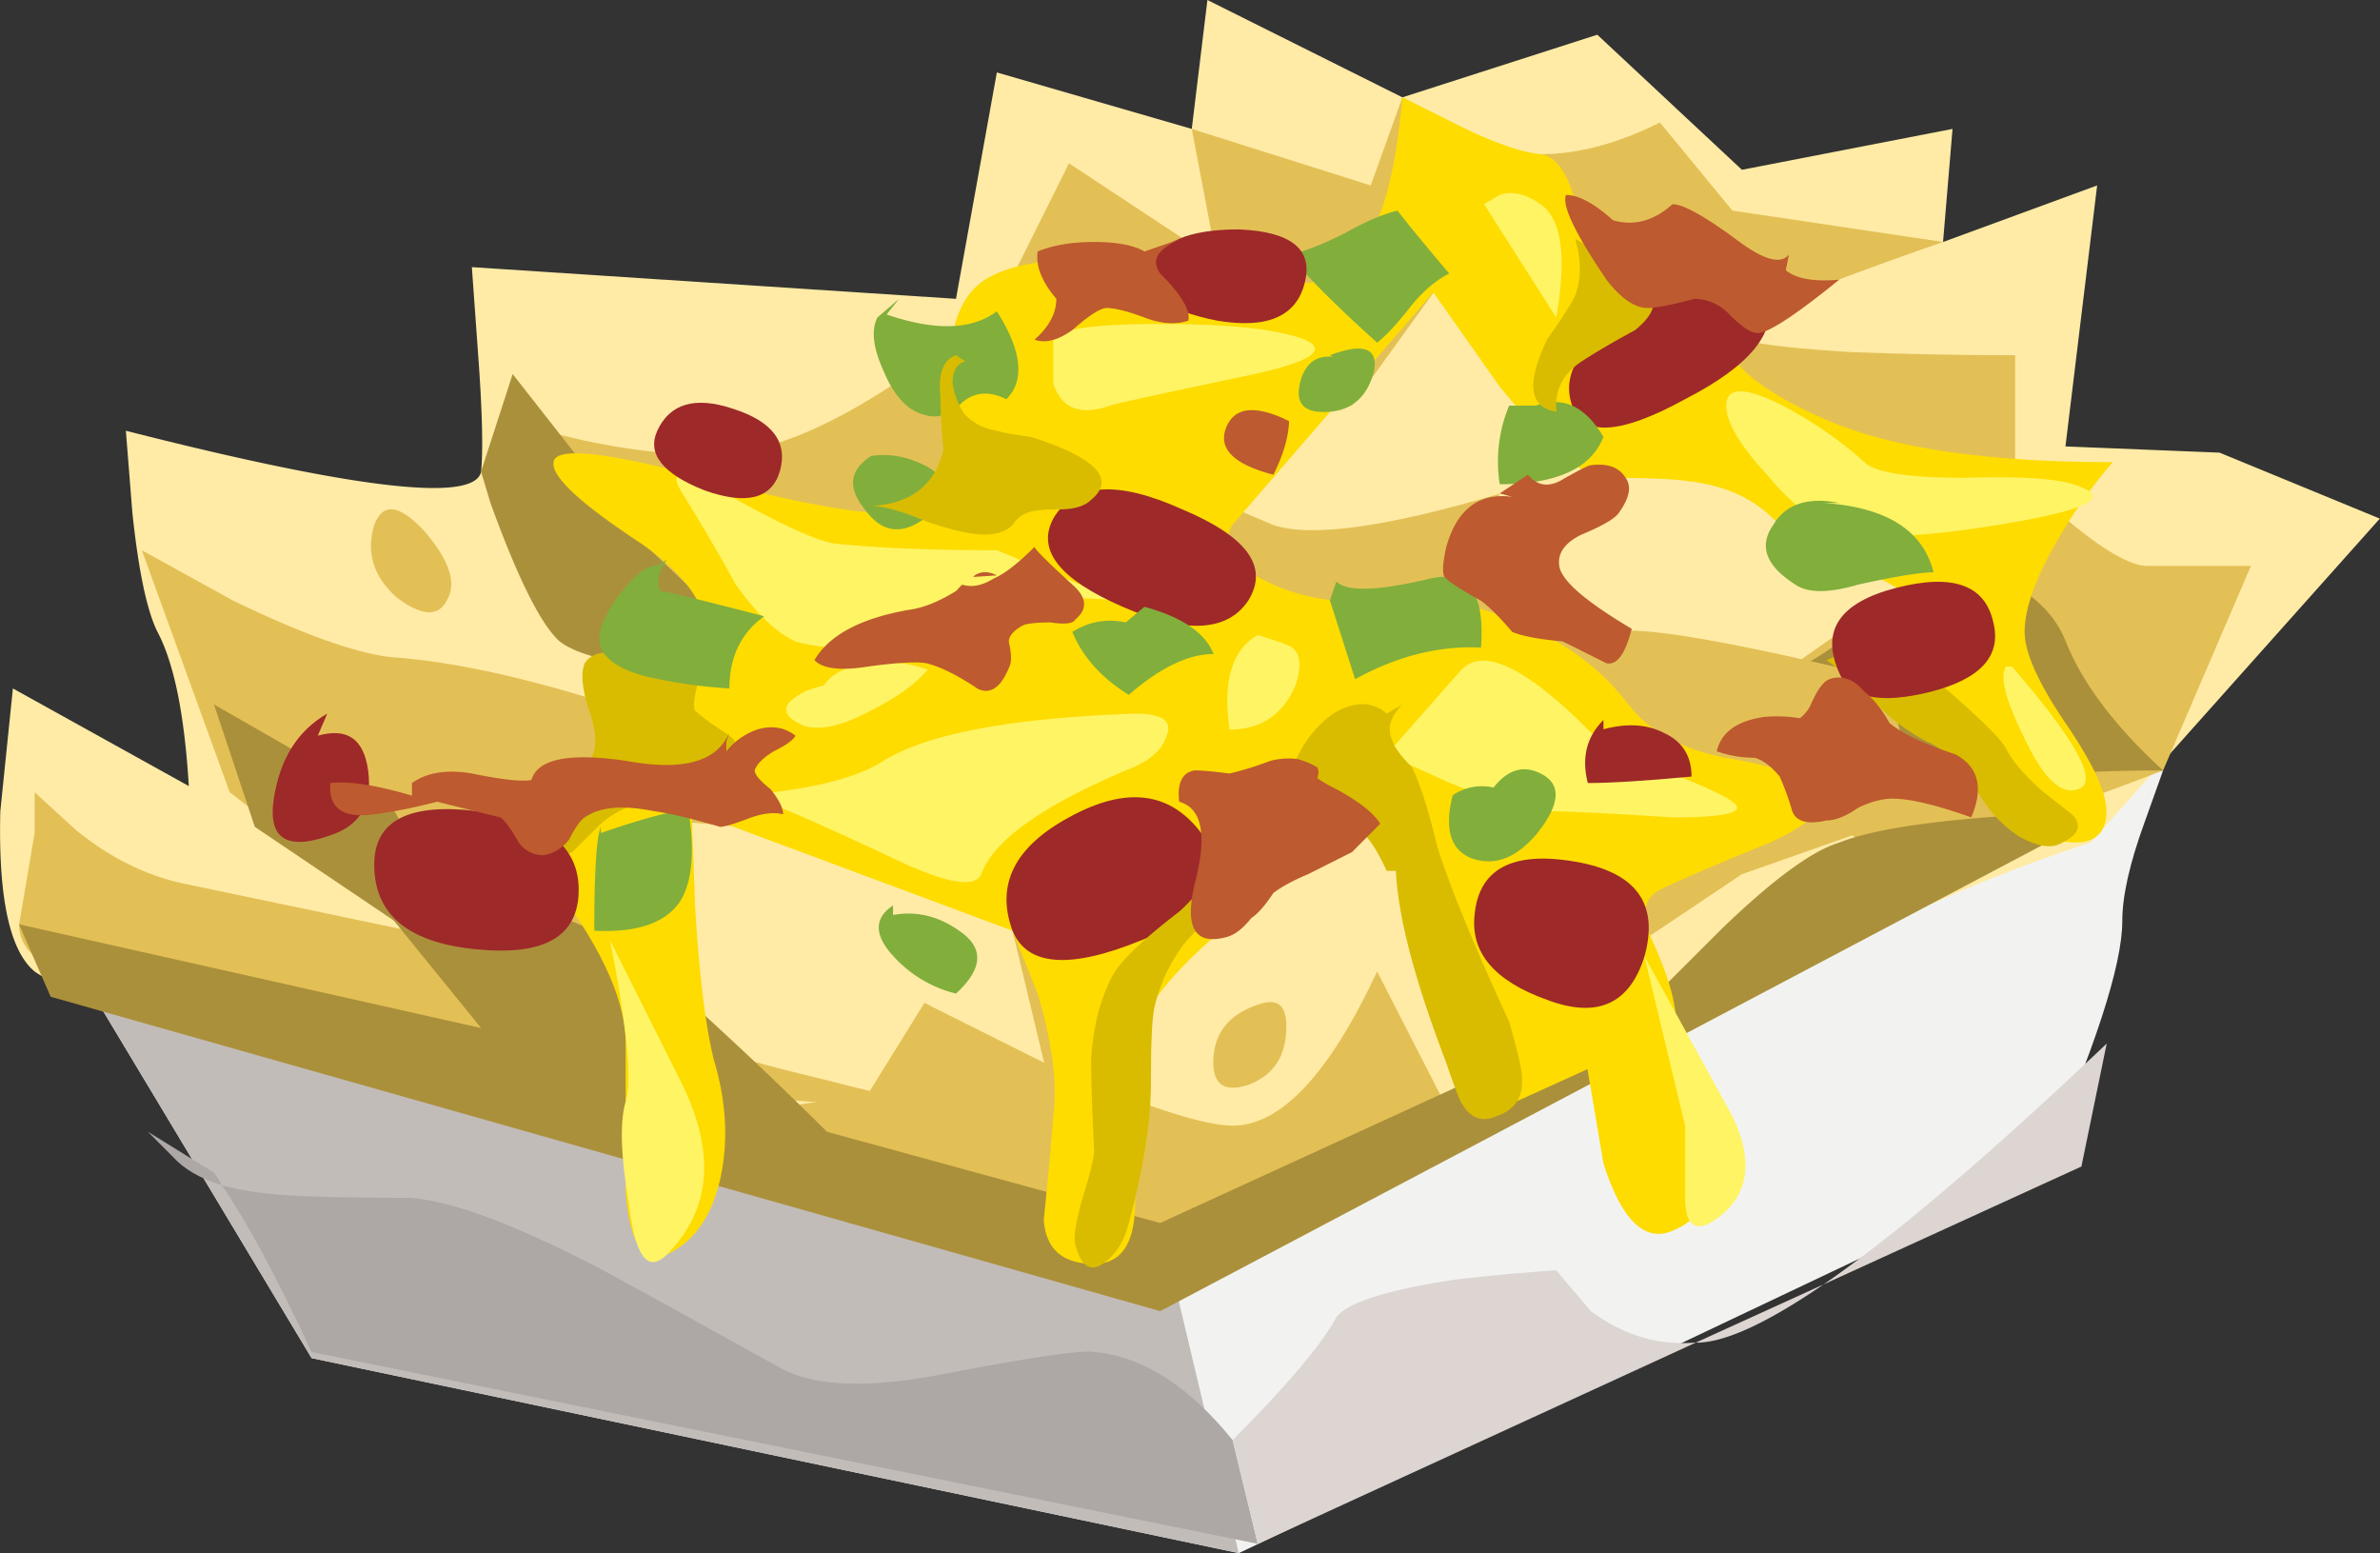 <svg xmlns="http://www.w3.org/2000/svg" viewBox="0 0 37.854 24.699"><rect x="0" y="0" width="37.854" height="24.699" fill="#333333" stroke="none"/><g fill-rule="evenodd"><path d="M34.404 12.252l-.303.848c-.228.63-.346 1.148-.346 1.549 0 .698-.435 2.031-1.299 3.999l-12.753 6.05-14.747-3.101L1.353 15.6l33.05-3.348z" fill="#f2f3f1"/><path d="M13.853 14.297c.4.235 1.752 1.905 4.052 5l.547.15 1.25 5.25-14.746-3.1L1.353 15.6l12.5-1.303z" fill="#c2bcb9"/><path d="M2.505 10.049c-.166-.332-.302-.967-.4-1.9L2.002 6.85c3.667.933 5.552 1.148 5.65.65.033-.332.02-.967-.05-1.9l-.097-1.352 7.7.504.65-3.6 3.1.898.249-2.05 3.101 1.548 3.1-.996 2.3 2.148 3.35-.65-.151 1.798 2.451-.899-.504 4.15 2.452.099 2.548 1.049-4.598 5.152a25.169 25.169 0 00-4.65 2.05c-1.264.699-3.15 1.519-5.65 2.451-2.665 1.002-4.35 1.465-5.048 1.397-.835-.063-2.72-.38-5.649-.948-3.135-.6-5.053-1.049-5.752-1.353-.435-.2-1.484-.448-3.149-.746-1.5-.269-2.432-.532-2.804-.801-.4-.331-.58-1.186-.546-2.549l.2-1.952L3.003 12.5c-.068-1.132-.234-1.954-.498-2.451z" fill="#ffeba6"/><path d="M22.954 17.5l.65.249-5.402 2.203-6.698-2.203 2.3-.351.899-1.45 2 1c1.466.635 2.433.952 2.902.952.766 0 1.532-.815 2.299-2.451l1.05 2.051z" fill="#e3c056"/><path d="M3.706 9.55c1.099.533 1.934.83 2.5.899.966.064 2.129.318 3.496.753l-1.7-4.503 1.25.298c.933.2 1.72.268 2.35.2 1.034-.063 2.45-.83 4.253-2.3l1.147-2.3 2.353 1.553-.4-2.1 2.846.899.504-1.401.746.449c.607.303 1.085.455 1.452.455.6 0 1.235-.172 1.898-.504l1.153 1.401 3.35.499c-1.534.532-2.651.966-3.35 1.304-.4.195.234.346 1.899.448.835.03 1.7.049 2.598.049V7.5l.8.747c.602.503 1.035.752 1.304.752h1.646l-1.397 3.252c-1.968.767-3.384 1.182-4.253 1.25-.532.063-1.015-.366-1.445-1.303l-.503-1.398 2.7-1.899c-1.367-.937-2.734-1.4-4.102-1.4-.863 0-1.781-.465-2.748-1.402l-1.25-1.45-1.3 1.801-3.95.753 2.7 1.146c.602.201 1.798.035 3.6-.498l-.498 1.3c-.196.565-.289.985-.274 1.25-2.73-.723-4.487-1.002-5.278-.85-.63.098-1.714.098-3.247 0l-2.051-.152.4 3.199 4.746 1.055-8.75-.753.352 1.348c.303.967.586 1.587.85 1.851.268.302 1.25.649 2.948 1.054 1.237.317 2.11.514 2.628.571-4.449-.316-7.305-.561-8.574-.722-.801-.103-2.002-.367-3.599-.8L1.353 15.6c-.7-.2-1.05-.502-1.05-.897l.248-1.457v-.648l.655.6c.533.435 1.099.718 1.699.85l3.599.752-2.851-2.202L2.256 8.75l1.45.8zm19.375.85c.85.225 1.792.489 2.823.802-1.465-.103-2.369-.27-2.701-.504-.068-.058-.107-.156-.122-.298z" fill="#e3c056"/><path d="M.302 14.698l7.35 1.65-2.598-3.199c1.898 1.534 3.066 2.051 3.501 1.549.264-.333 1.117.116 2.549 1.352a64.147 64.147 0 012.05 1.948l5.298 1.45 7.852-3.599 1.099-1.097c.8-.768 1.416-1.222 1.85-1.353.67-.269 2.085-.435 4.253-.499L18.453 20.85l-17.647-5-.504-1.151zM7.651 7.5l.503-1.552L10.35 8.75l2.051 1.948c-1.9 0-3.066-.165-3.5-.498-.298-.268-.665-1.001-1.1-2.202l-.15-.498zM30.904 8.902l.848.248c.567.264.933.615 1.104 1.05.264.664.781 1.348 1.548 2.052-1.367 0-2.348.082-2.949.248-.435.132-1.186-.083-2.251-.65-1.03-.566-1.367-.917-1.002-1.05.533-.165 1.437-.8 2.702-1.899z" fill="#ab903b"/><path d="M22.803 8.902l1.2.645c.836.4 1.383.57 1.65.502.436-.102 1.886.151 4.352.748l.546 2.103-2.846 1.002-4.252 2.846-1.148-3.848c-1.636.767-2.666 1.314-3.101 1.647l-2.549 2.552-.551-2.299c-.035-.268-.435-.601-1.201-1.001l-1.1-.552 2.598-1.797 1.304.797c.968.468 1.685.55 2.149.253.766-.532 1.747-1.733 2.949-3.598z" fill="#e3c056"/><path d="M10.205 8.648c-.966-.635-1.435-1.065-1.401-1.299.034-.269.952-.151 2.749.351 1.933.498 3.032.6 3.3.298.2-.234.283-.864.25-1.899-.034-.899.184-1.465.65-1.7.502-.269 1.332-.331 2.5-.2.6.064 1.434.166 2.5.298.868 0 1.386-.982 1.552-2.95l.8.4c.601.305 1.065.47 1.397.505.234.028.42.282.552.746.131.532.366.932.698 1.201.4.269.87.45 1.402.553.331.063.468.13.4.2-.137.166-.103.38.097.648.269.299.753.602 1.45.899 1.035.435 2.535.65 4.503.65a7.741 7.741 0 00-.704.951c-.464.733-.698 1.314-.698 1.749 0 .331.22.815.65 1.45.434.635.65 1.099.65 1.401 0 .435-.285.582-.85.449a1.696 1.696 0 01-1.202-.849c-.229-.366-.664-.766-1.299-1.201l-.899-.502c.768-.23 1.232-.533 1.398-.9.103-.165-.181-.414-.85-.747-.83-.4-1.368-.702-1.598-.903-.336-.332-.785-.532-1.352-.595-.2-.034-.649-.054-1.353-.054-.297 0-.848-.484-1.645-1.45l-1.055-1.499-3.197 3.7c-.2.333-.015.635.551.899.533.269 1.168.366 1.9.302a4.19 4.19 0 012.099.353c.732.297 1.319.732 1.749 1.299.336.433.853.717 1.552.848.766.133 1.23.284 1.401.45.264.269.03.567-.702.899-.899.366-1.48.615-1.749.751-.269.133-.302.415-.102.85.268.6.386 1.05.351 1.353 0 .131.133.732.401 1.796.2.733.068 1.201-.401 1.401-.469.235-.849-.116-1.147-1.048l-.254-1.5-1.645.747-1.299-4.849c-.669.367-1.353.782-2.051 1.25-1.368 1.002-2.1 1.817-2.203 2.447-.033.102-.033.883 0 2.353.035.767-.18 1.148-.648 1.148-.5 0-.767-.23-.802-.699.069-.669.118-1.215.152-1.65.068-.532-.02-1.181-.25-1.949l-.4-1-5.102-1.9.054 1.499c.064 1.099.166 1.919.298 2.451.2.665.235 1.299.102 1.9-.136.6-.42 1.002-.855 1.202-.365.166-.58-.172-.649-1.002v-2.353c0-.567-.263-1.25-.801-2.05l-.849-1.05c1.367-.997 2.299-2.018 2.803-3.048.297-.566 0-1.166-.899-1.801z" fill="#fedc00"/><path d="M11.752 10.049c-.267.131-.482.4-.648.8-.064.235-.084.386-.049.45.034.034.117.103.249.2l.297.2c.103.064.138.186.103.351-.034.133-.303.299-.8.499-.635.131-1.085.318-1.348.551l-.455.45c-.131.068-.229-.084-.297-.45-.069-.302-.015-.502.151-.6.23-.166.381-.317.449-.45.098-.165.083-.434-.049-.8-.103-.332-.116-.566-.054-.704.103-.166.338-.214.704-.146.464.098.732.133.801.098.2-.064.415-.18.649-.346.136-.123.23-.24.274-.352l.023.249zM30.551 10.049c-.062.331.089.649.455.953.531.463.83.766.898.897.098.2.298.435.601.699l.449.351c.166.166.117.318-.152.45-.166.103-.395.068-.697-.102a2.038 2.038 0 01-.552-.548c-.332-.532-.63-.85-.9-.952a3.147 3.147 0 01-.8-.595 5.886 5.886 0 00-.8-.704c.137-.064.366-.166.703-.298.298-.102.513-.22.649-.351l.146.2z" fill="#d9bc00"/><path d="M15.855 8.75l1.947.8c-1.2-.102-2.148-.018-2.846.25-.635.234-1.055.38-1.25.449a2.249 2.249 0 01-1.055-.049c-.297-.136-.615-.435-.947-.903a32.199 32.199 0 00-.849-1.45c-.235-.367-.035-.382.6-.05.932.533 1.547.816 1.851.85.664.068 1.513.103 2.549.103zM16.752 5.4c.07-.166.635-.248 1.7-.248 1.104 0 1.865.082 2.3.248.37.167.103.347-.796.548-1.436.302-2.202.469-2.305.502-.464.167-.766.049-.899-.351V5.4zM23.604 3.247l.248-.147c.2-.067.415-.018.65.147.337.235.42.835.25 1.802l-1.148-1.802zM18.051 11.348c.435 0 .602.117.504.351-.069.235-.284.415-.65.553-1.333.566-2.099 1.112-2.3 1.65-.103.228-.566.146-1.401-.254-1.133-.533-1.817-.83-2.05-.899-.333-.069-.284-.117.151-.151.8-.098 1.381-.264 1.747-.499.704-.434 2.037-.682 4-.751zM23.203 10.698c.332-.434 1.016-.131 2.05.899.236.235.636.45 1.202.65.601.233.968.4 1.099.502.233.166-.083.249-.948.249-1.069-.068-1.734-.098-2.001-.098-.304 0-.816-.151-1.554-.454l-.995-.45 1.146-1.298zM27.456 6.45c0-.302.298-.302.899 0 .498.264.932.567 1.299.899.165.166.697.249 1.601.249.966-.03 1.583.02 1.85.151.435.166.084.351-1.049.551-1.133.201-1.982.264-2.553.201-.466-.068-.934-.386-1.398-.952-.434-.469-.649-.835-.649-1.099zM9.702 14.952l1.153 2.3c.531 1.097.449 1.996-.25 2.7-.303.297-.503.028-.6-.802-.133-.766-.151-1.318-.049-1.65.098-.332.015-1.186-.254-2.548z" fill="#fff464"/><path d="M5.952 8.349c.137-.365.4-.331.8.099.402.469.518.835.353 1.102-.133.264-.401.25-.801-.053-.367-.332-.484-.713-.352-1.148zM20.102 15.948c.27-.064.387.102.352.502-.034.4-.234.664-.6.802-.402.13-.587-.02-.553-.455.035-.43.304-.713.802-.85z" fill="#e3c056"/><path d="M4.053 13.149l-.65-1.947 2.7 1.547c.332.166.47.85.4 2.051l-2.45-1.651z" fill="#ab903b"/><path d="M2.354 17.998l1.05.65c.043.064.087.126.126.2.264.074.571.122.922.151.47.034 1.153.049 2.052.049.635.034 1.636.4 2.999 1.104.732.395 1.703.932 2.9 1.596.532.302 1.4.337 2.602.102 1.396-.268 2.198-.385 2.398-.351.766.069 1.498.533 2.202 1.401l.4 1.65L4.956 21.5c-.542-1.167-1.016-2.051-1.426-2.651-.346-.108-.605-.259-.776-.449l-.4-.401z" fill="#ada8a5"/><path d="M29.004 20.425c-.854.585-1.504.893-1.948.923a.208.208 0 01-.079 0l2.027-.923zm-2.027.923l-6.972 3.202-.4-1.65c.864-.868 1.415-1.518 1.65-1.952.166-.23.796-.435 1.899-.601a36.3 36.3 0 011.597-.147l.551.649c.513.381 1.07.553 1.675.499zm6.53-4.751l-.402 1.953-4.101 1.875c1.137-.781 2.636-2.056 4.502-3.829z" fill="#dcd5d2"/><path d="M26.152 15.2l1.402 2.549c.366.766.249 1.333-.351 1.699-.264.137-.402 0-.402-.4V17.9l-.648-2.7z" fill="#fff464"/><path d="M16.752 8.247c.333-.567 1.017-.615 2.052-.147 1.035.435 1.381.914 1.05 1.45-.333.499-1.002.533-1.998.099-1.001-.435-1.371-.899-1.104-1.402zM5.952 13.75c0-.703.552-.986 1.65-.85 1.07.133 1.602.548 1.602 1.25 0 .733-.532 1.05-1.602.948-1.098-.098-1.65-.548-1.65-1.348zM16.104 14.8c-.269-.732.033-1.333.898-1.802.903-.498 1.602-.415 2.104.249.464.703.146 1.27-.952 1.705-1.133.463-1.817.415-2.05-.152zM23.453 14.55c.067-.732.6-1.02 1.6-.848.967.166 1.333.663 1.105 1.498-.235.767-.753 1.002-1.553.699-.835-.299-1.216-.747-1.152-1.349zM25.005 6.45c-.2-.566.215-1.118 1.25-1.65 1.03-.537 1.65-.552 1.85-.048.166.53-.267 1.063-1.304 1.596-1.03.566-1.63.6-1.796.102zM10.454 6.85c.2-.433.601-.551 1.201-.351.63.2.884.533.747 1.001-.132.434-.532.533-1.196.298-.668-.264-.918-.581-.752-.948zM30.151 9.35c.904-.233 1.421-.053 1.553.548.132.532-.2.899-1.002 1.104-.8.2-1.283.097-1.45-.304-.297-.664 0-1.113.9-1.348z" fill="#9e2929"/><path d="M13.955 5.049l.346-.298-.2.25c.771.263 1.353.248 1.754-.05.4.63.449 1.1.151 1.397-.268-.133-.503-.118-.703.053-.2.195-.4.264-.6.195-.264-.063-.484-.297-.65-.697-.167-.366-.2-.65-.098-.85zM20.503 4.048c.2-.034.503-.146.898-.346.333-.187.605-.3.825-.353.133.171.405.509.825 1.001-.2.098-.4.264-.595.499-.235.303-.42.498-.552.6-.669-.6-1.133-1.069-1.401-1.401zM21.152 9.55l.103-.302c.166.166.664.151 1.499-.049.601-.131.868.235.801 1.099-.669-.034-1.334.136-2.002.502l-.4-1.25zM17.905 9.898l.297-.249c.602.165.968.415 1.1.751-.396 0-.85.215-1.348.65-.434-.268-.733-.601-.898-1.001.263-.166.546-.215.849-.151zM9.556 13.149v.098c.766-.263 1.23-.38 1.396-.347.103.664.054 1.148-.146 1.45-.235.333-.684.484-1.354.45 0-.932.035-1.485.104-1.651zM14.204 14.399v.151c.366-.067.718.015 1.05.25.4.268.386.6-.049 1a1.979 1.979 0 01-1.001-.6c-.303-.332-.303-.601 0-.801zM23.755 12.524c.225-.287.474-.361.748-.224.336.165.316.483-.05.946-.332.402-.683.533-1.05.402-.332-.133-.434-.469-.298-1.001a.82.82 0 01.65-.123zM29.253 7.998h-.25c1.002.068 1.583.435 1.75 1.103-.202 0-.602.064-1.197.195-.468.138-.801.138-1.001 0-.469-.297-.586-.614-.352-.947.2-.336.552-.449 1.05-.351zM10.454 8.999l.151-.098c-.136.196-.17.362-.103.498.07 0 .62.133 1.652.401-.367.264-.553.649-.553 1.148a8.224 8.224 0 01-1.147-.152c-.498-.098-.8-.263-.898-.498-.069-.2.029-.484.298-.85.268-.331.468-.483.6-.449zM13.853 7.252c.278-.045.56.003.85.146.4.2.4.482 0 .849-.367.268-.684.22-.948-.147-.279-.341-.244-.625.098-.848zM21.206 5.674l-.053-.025c.532-.2.766-.116.702.25-.103.4-.336.615-.703.649-.435.033-.58-.147-.45-.547.09-.245.255-.352.504-.327zM24.429 6.45c.43-.156.786.01 1.074.498-.2.504-.747.752-1.65.752a2.316 2.316 0 01.15-1.25h.426z" fill="#82ae3c"/><path d="M18.306 4.248c.131-.4.595-.6 1.396-.6.835.033 1.187.317 1.05.848-.132.538-.6.738-1.397.602-.835-.166-1.186-.449-1.049-.85zM5.205 11.348l-.151.351c.468-.131.732.049.801.553.068.497-.103.83-.504.995-.766.303-1.098.117-.996-.547.098-.635.381-1.083.85-1.352zM25.503 11.45v.147c.366-.098.683-.083.952.053.298.133.449.367.449.699-.731.068-1.284.103-1.65.103-.103-.402-.019-.738.249-1.002z" fill="#9e2929"/><path d="M22.056 11.348l.249-.146c-.2.2-.249.395-.151.595.033.102.136.235.302.4.131.268.264.683.4 1.25.195.635.581 1.568 1.148 2.803.132.464.2.747.2.849.035.333-.103.552-.4.65-.235.103-.415.034-.552-.2-.03-.034-.112-.249-.25-.65-.497-1.299-.766-2.314-.8-3.051h-.146c-.201-.43-.366-.65-.504-.65-.13 0-.38.151-.746.455-.166.131-.519.346-1.05.644-.435.235-.752.483-.952.752a2.64 2.64 0 00-.449 1.001c-.035.2-.049.58-.049 1.148 0 .634-.117 1.386-.352 2.25-.068.269-.185.469-.352.601-.23.2-.4.118-.497-.249-.035-.102 0-.332.098-.698.136-.435.2-.703.2-.802a38.512 38.512 0 01-.05-1.45c.035-.536.152-.986.352-1.352.133-.234.484-.566 1.05-1.001.264-.234.6-.65 1.001-1.25.264-.234.562-.65.898-1.25a1.75 1.75 0 01.552-.65c.332-.2.615-.2.85 0zM15.351 5.747c-.131.035-.2.152-.2.352.034.2.103.366.2.498.138.137.303.22.504.253.098.03.283.064.546.098 1.035.332 1.353.67.953 1.001-.098.098-.269.151-.499.151-.234 0-.4.015-.503.049a.493.493 0 00-.248.2c-.098.099-.249.152-.45.152-.2 0-.503-.068-.898-.2-.401-.17-.704-.255-.904-.255.635-.033 1.02-.33 1.153-.897a9.78 9.78 0 01-.049-.85c-.034-.366.049-.581.249-.65l.146.097zM25.054 3.799l.351.2c.133.166.381.351.752.551.23.202.18.43-.15.699-.367.2-.65.366-.85.498-.303.2-.436.468-.4.8-.436-.063-.485-.448-.152-1.147.234-.332.385-.566.449-.702.097-.264.097-.568 0-.899z" fill="#d9bc00"/><path d="M31.904 10.6h.098c1.035 1.197 1.387 1.852 1.05 1.949-.265.103-.547-.166-.85-.801-.298-.6-.4-.981-.298-1.148zM20.551 10.298c.138.102.152.302.054.601-.2.469-.551.703-1.049.703-.112-.777.039-1.274.449-1.504.333.102.512.166.546.2zM13.105 10.899c.133-.201.386-.317.747-.352.333-.034.636 0 .904.102-.2.235-.503.45-.903.65-.43.234-.782.318-1.05.249-.4-.166-.4-.351 0-.551.097-.04.2-.074.302-.098z" fill="#fff464"/><path d="M24.053 7.9l-.2-.053.448-.298c.138.166.304.2.504.103.298-.172.464-.254.498-.254.268-.035.45.034.552.2.098.136.063.317-.103.551-.063.098-.268.215-.6.353-.265.13-.382.297-.352.497.034.235.42.566 1.153 1.001-.103.4-.235.582-.402.547-.267-.132-.497-.25-.697-.347-.367-.033-.635-.082-.802-.151-.2-.235-.366-.4-.502-.499-.298-.165-.484-.282-.548-.351-.067-.034-.067-.2 0-.497.167-.602.518-.87 1.05-.802zM29.654 11.002c.131.097.268.263.4.497.2.166.551.333 1.05.498.366.2.448.537.248 1-.566-.2-.98-.297-1.25-.297-.166 0-.35.049-.55.147-.197.137-.367.2-.5.2-.297.068-.483.02-.546-.147a4.132 4.132 0 00-.2-.551c-.137-.166-.269-.264-.401-.299-.2 0-.4-.033-.6-.102.067-.298.317-.483.746-.546.21-.02.401-.01.576.02a.58.58 0 00.177-.225c.102-.23.2-.367.302-.4.195-.064.381.003.548.205zM15.855 9.15l-.376.025.023-.025c.103-.068.22-.068.353 0zm-1.403.548c.235-.03.484-.133.753-.299l.097-.102c.157.048.323.015.504-.098.165-.069.38-.234.649-.502 0 .033.2.233.601.6.229.2.249.386.049.552-.035.068-.166.083-.401.049-.234 0-.385.019-.449.054-.166.097-.235.2-.2.297.034.166.034.284 0 .351-.133.333-.303.45-.504.353-.297-.201-.566-.338-.795-.401-.137-.034-.455-.02-.952.048-.435.069-.718.035-.85-.102.235-.4.732-.664 1.498-.8zM12.056 11.597c.229-.064.429-.03.595.102-.029.064-.146.151-.346.249-.166.102-.269.201-.302.304 0 .062.082.164.253.297.131.166.2.297.2.4-.137-.034-.302-.019-.504.049-.267.102-.433.151-.497.151-.469-.136-.815-.219-1.05-.249-.503-.102-.869-.069-1.104.098-.062.035-.146.151-.249.351a.645.645 0 01-.4.25.472.472 0 01-.4-.2c-.132-.23-.23-.366-.298-.401l-1.002-.249c-.4.103-.73.166-1 .2-.498.069-.732-.097-.698-.497.297-.035.732.033 1.298.2v-.2c.235-.167.553-.22.953-.152.497.103.815.132.947.103.103-.338.6-.435 1.504-.304.899.166 1.445.02 1.645-.449l-.049.146v.152c.133-.165.303-.283.504-.352zM18.203 3.999l.65-.225c-.426.156-.562.348-.4.576.336.333.482.582.448.748-.195.069-.43.054-.698-.049-.263-.097-.468-.151-.6-.151-.098 0-.284.117-.547.351-.235.166-.435.215-.601.151.23-.2.346-.42.346-.648-.228-.27-.331-.518-.297-.753.235-.097.532-.151.898-.151s.635.054.8.151zM19.556 12.3a5.02 5.02 0 00.649-.201c.156-.039.302-.049.449-.024.102.029.201.069.298.128.024.044.024.097 0 .17.088.064.19.122.303.176.366.2.6.385.697.551l-.448.45-.698.351c-.235.098-.42.2-.552.298-.132.2-.249.333-.352.4-.132.166-.263.269-.4.304-.498.131-.665-.151-.498-.855.2-.766.117-1.196-.249-1.299-.034-.297.049-.469.249-.498.097 0 .283.014.552.05zM26.601 3.247c.167 0 .504.186 1.002.552.434.331.717.415.85.249l-.05.249c.166.137.45.186.85.15-.698.568-1.133.85-1.3.85-.102 0-.248-.097-.448-.297a.767.767 0 00-.552-.248c-.365.097-.615.146-.747.146-.2 0-.42-.146-.655-.45-.497-.733-.712-1.181-.643-1.348.195 0 .448.133.746.402.332.097.65.013.947-.255zM19.503 6.797c.126-.308.423-.357.902-.147.03.015.064.03.098.049-.01.254-.093.538-.25.85-.634-.166-.883-.415-.75-.752z" fill="#bd5a2f"/></g></svg>